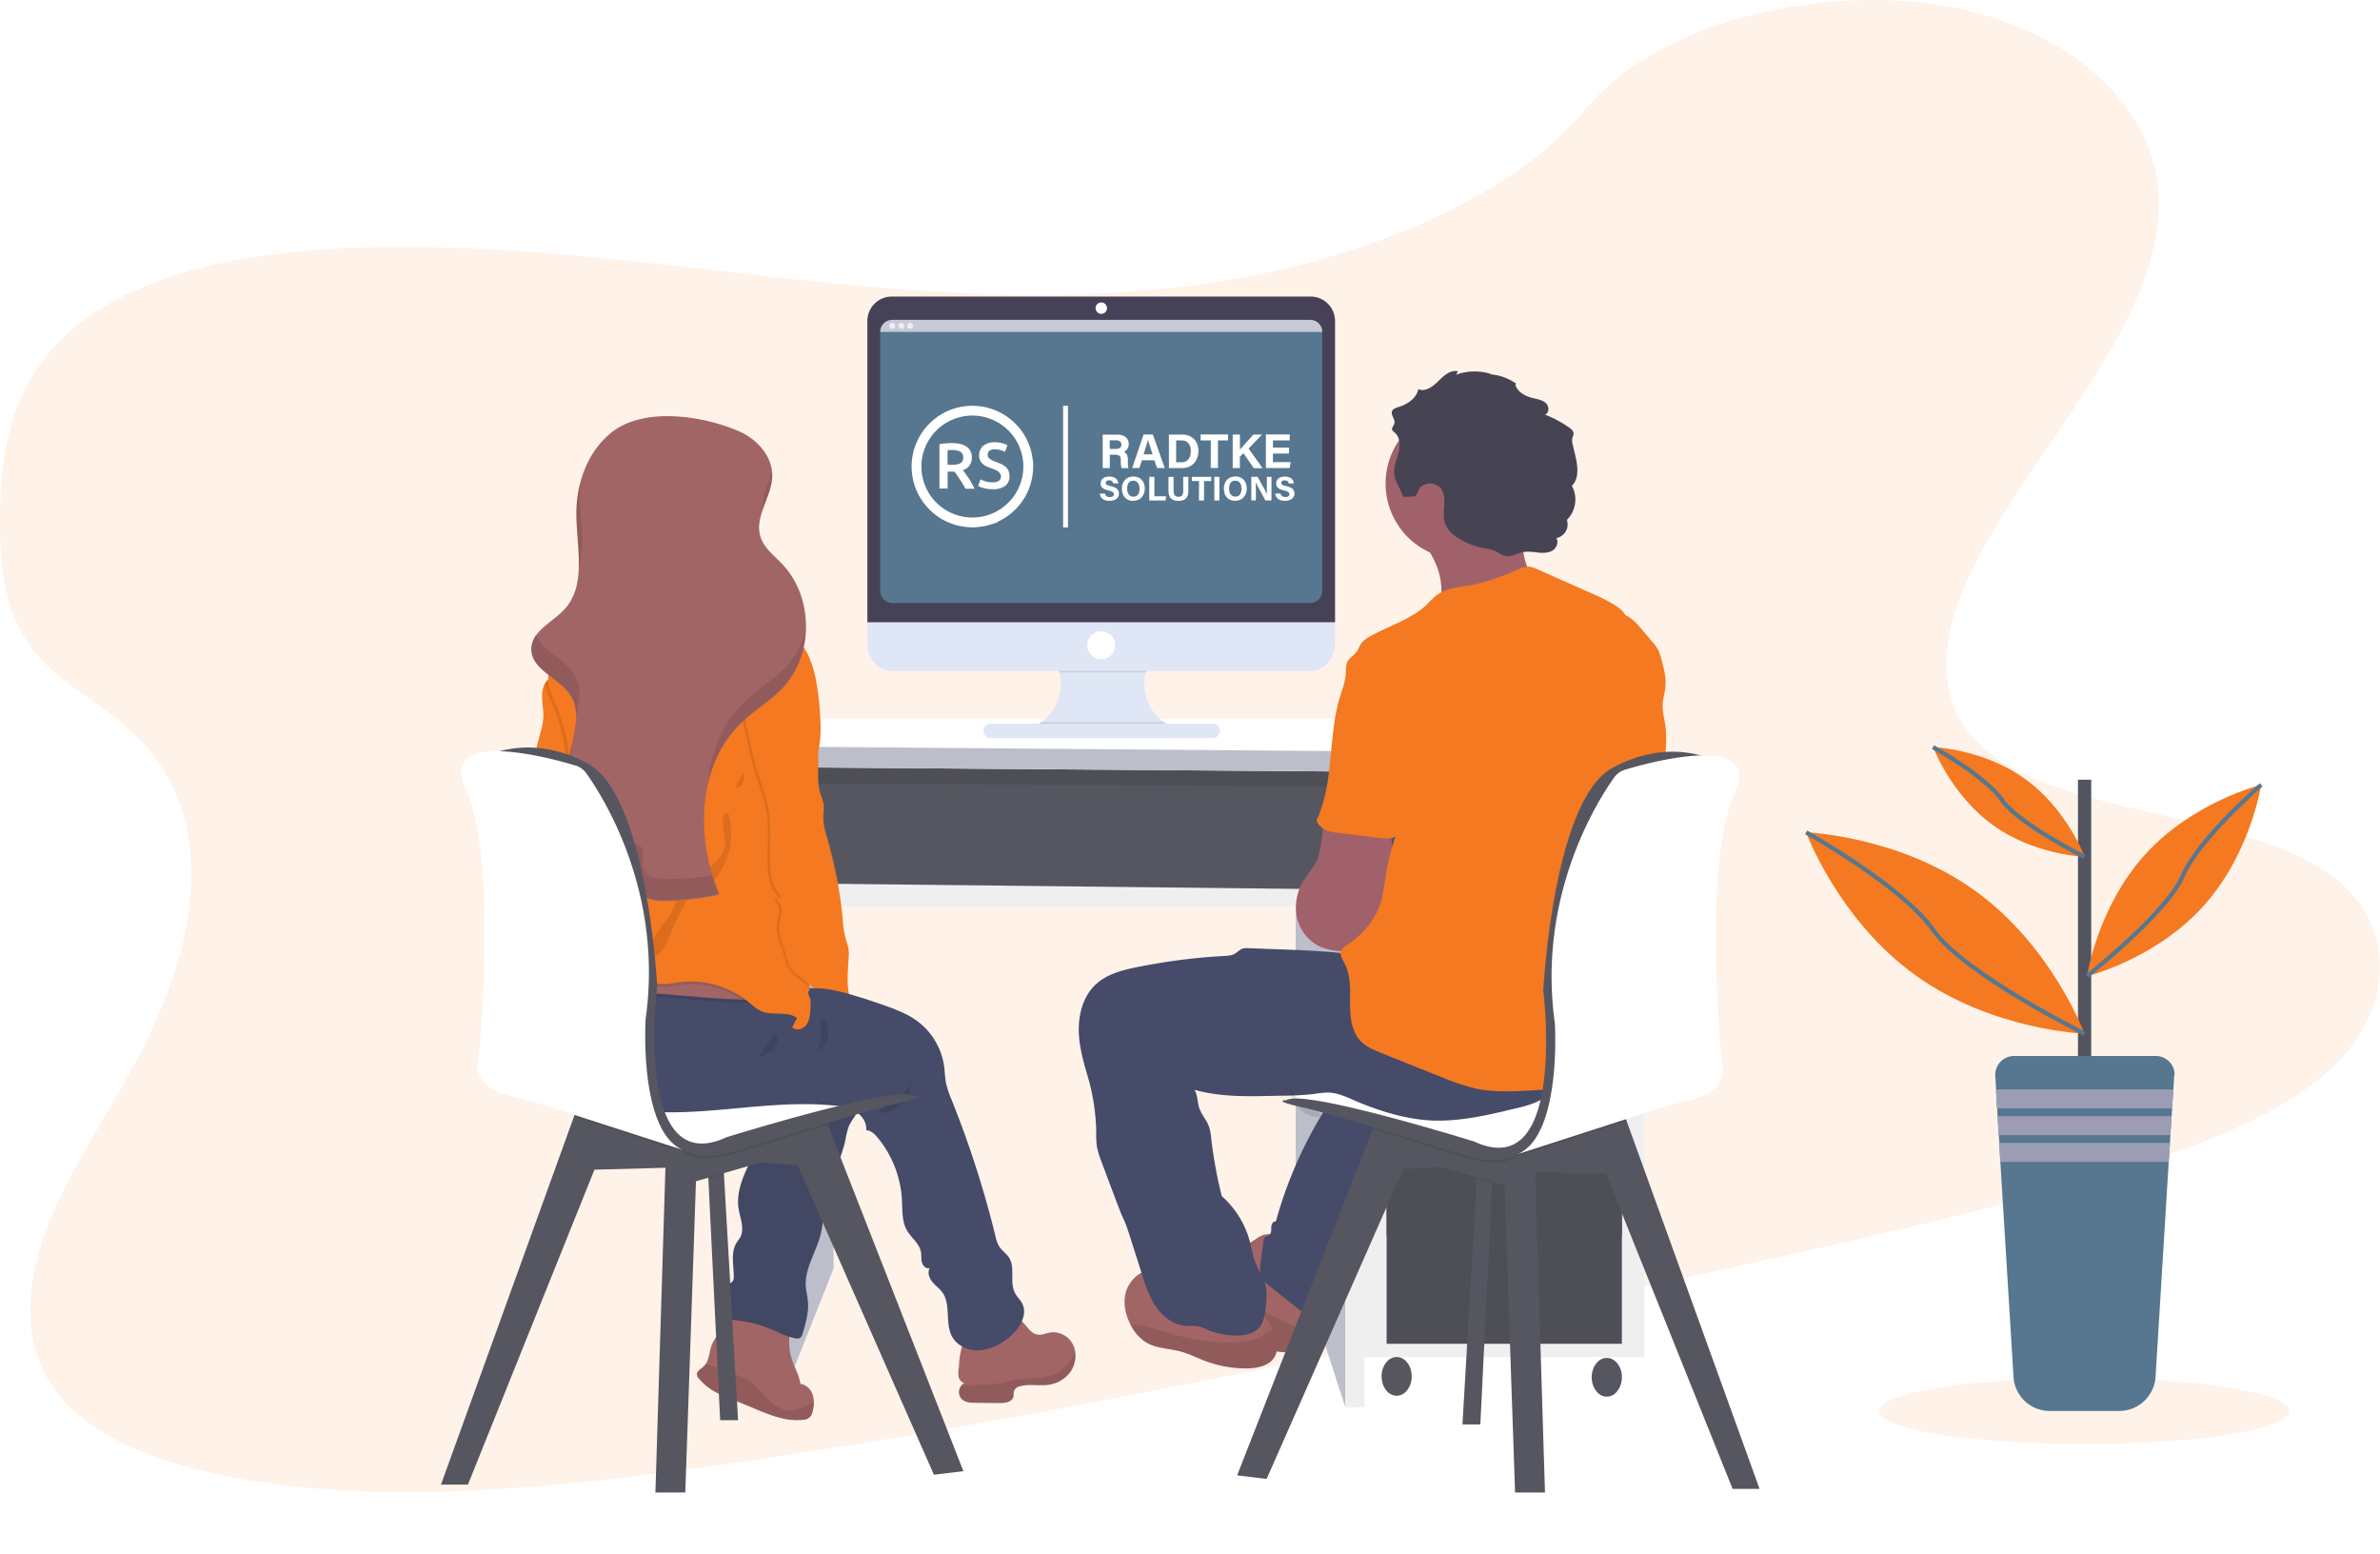 <svg xmlns="http://www.w3.org/2000/svg" xmlns:xlink="http://www.w3.org/1999/xlink" viewBox="0 0 1084.32 707.99"><defs><style>.cls-1{fill:url(#linear-gradient);}.cls-2,.cls-25,.cls-31,.cls-32{fill:none;}.cls-3{mask:url(#mask);}.cls-4{fill:url(#linear-gradient-2);}.cls-5{clip-path:url(#clip-path);}.cls-16,.cls-6{fill:#f47920;}.cls-17,.cls-6,.cls-8{opacity:0.1;}.cls-7{fill:#565661;}.cls-9{fill:#bcbec9;}.cls-10{fill:#efeff0;}.cls-11{fill:#fff;}.cls-12{fill:url(#Unnamed_Pattern);}.cls-13{fill:#a26565;}.cls-14{fill:#454b69;}.cls-15{opacity:0.05;}.cls-17{isolation:isolate;}.cls-18{clip-path:url(#clip-path-2);}.cls-19{fill:#a1616a;}.cls-20{fill:#f47921;}.cls-21{fill:#464353;}.cls-22{fill:#535461;}.cls-23{fill:#56778f;}.cls-24{fill:#9d9cb5;}.cls-25{stroke:#56778f;stroke-miterlimit:10;stroke-width:1.92px;}.cls-26{fill:#dfe6f5;}.cls-27{fill:#474157;}.cls-28{fill:#c8cad7;}.cls-29{fill:#ededf4;}.cls-30{clip-path:url(#clip-path-3);}.cls-31,.cls-32{stroke:#fff;}.cls-31{stroke-width:4.46px;}.cls-32{stroke-width:2.22px;}</style><linearGradient id="linear-gradient" x1="8.4" y1="552.05" x2="10.72" y2="552.05" gradientTransform="translate(362.85 -188.92) scale(0.96 0.96)" gradientUnits="userSpaceOnUse"><stop offset="0" stop-color="#404040"/><stop offset="0.54" stop-color="#1f1f1f"/><stop offset="1" stop-color="#1a1a1a"/></linearGradient><mask id="mask" x="0" y="-681" width="1085" height="681" maskUnits="userSpaceOnUse"><rect class="cls-1" width="1085" height="681"/></mask><linearGradient id="linear-gradient-2" x1="8.4" y1="552.05" x2="10.72" y2="552.05" gradientTransform="translate(362.85 -188.92) scale(0.96 0.96)" gradientUnits="userSpaceOnUse"><stop offset="0" stop-color="gray"/><stop offset="0.54" stop-color="gray"/><stop offset="1" stop-color="gray"/></linearGradient><clipPath id="clip-path" transform="translate(0 -0.17)"><rect class="cls-2" width="1084.19" height="680"/></clipPath><pattern id="Unnamed_Pattern" data-name="Unnamed Pattern" width="1085" height="681" patternTransform="matrix(1, 0, 0, -1, 89, 17154)" patternUnits="userSpaceOnUse" viewBox="0 0 1085 681"><rect class="cls-2" width="1085" height="681"/><g class="cls-3"><rect class="cls-4" width="1085" height="681"/></g></pattern><clipPath id="clip-path-2" transform="translate(0 -0.17)"><rect class="cls-2" x="241.52" y="214.88" width="126" height="195.84"/></clipPath><clipPath id="clip-path-3" transform="translate(0 -0.17)"><rect class="cls-2" x="415.31" y="184.99" width="174.47" height="55.41"/></clipPath></defs><g id="Layer_2" data-name="Layer 2"><g id="Layer_1-2" data-name="Layer 1"><g class="cls-5"><path class="cls-6" d="M560.66,127.58c-68.5,11.6-136.81,6.62-202.62-.58S226.7,110.41,158.2,113.19c-44,1.83-93.15,10.55-123.85,35.87C4.7,173.52.1,206.41,0,236.14c-.1,22.35,1.82,45.46,17.75,63.3,11,12.37,27.92,21.19,40.77,32.6C102.94,371.65,89.41,434,60.25,487c-13.72,24.84-30.41,49.39-39.72,74.8S10,614.57,26.67,635.38C43.17,656,75.12,667.6,108.5,673.55c67.64,12.18,143.05,4.6,216.06-5.66,161.46-22.82,321.19-58.4,480.64-94,59-13.14,118.2-26.38,175.09-45.27,31.56-10.55,63.7-23.69,84.13-44.11,25.91-25.9,26.58-61.29,1.63-82.48-41.92-35.48-136.71-27.62-169-68.19-17.84-22.34-10.07-52.65,4.13-79.5,30.41-57.44,89.22-114.22,81.64-171.57C977.5,43.47,937.4,11,883.68,2.43c-56.7-8.73-129,8.05-161.47,47.66C688.83,90.85,621.19,117.32,560.66,127.58Z" transform="translate(0 -0.17)"/><rect class="cls-7" x="345.38" y="344.62" width="271.89" height="62.91"/><rect class="cls-8" x="345.38" y="344.62" width="271.89" height="62.91"/><polygon class="cls-9" points="377.9 409.64 379.82 577.66 353.63 643.64 351.61 409.64 377.9 409.64"/><polygon class="cls-7" points="348.25 356.71 612.95 358.24 612.95 405.14 348.25 405.14 348.25 356.71"/><polygon class="cls-9" points="590.3 409.64 612.95 412.81 612.95 641.05 590.3 571.24 590.3 409.64"/><rect class="cls-10" x="621.58" y="347.12" width="127.6" height="271.02"/><rect class="cls-7" x="631.75" y="354.6" width="107.16" height="208.3"/><rect class="cls-8" x="631.75" y="354.6" width="107.16" height="208.3"/><rect class="cls-7" x="631.75" y="358.91" width="107.16" height="46.22"/><rect class="cls-7" x="631.75" y="409.64" width="107.16" height="98.2"/><rect class="cls-7" x="631.75" y="513.89" width="107.16" height="98.2"/><rect class="cls-8" x="631.75" y="513.89" width="107.16" height="98.2"/><path class="cls-7" d="M643.16,627.13a10.89,10.89,0,0,1-.13,1.72,11.45,11.45,0,0,1-.39,1.66A10.82,10.82,0,0,1,642,632a8.29,8.29,0,0,1-.86,1.34,7.32,7.32,0,0,1-1,1.1,6.25,6.25,0,0,1-1.19.81,5.76,5.76,0,0,1-1.3.51,5.41,5.41,0,0,1-2.69,0,5.76,5.76,0,0,1-1.3-.51,6.25,6.25,0,0,1-1.19-.81,7.32,7.32,0,0,1-1-1.1,8.29,8.29,0,0,1-.86-1.34,10.82,10.82,0,0,1-.64-1.52,11.45,11.45,0,0,1-.39-1.66,11.44,11.44,0,0,1,0-3.44,11,11,0,0,1,.39-1.65,10.47,10.47,0,0,1,.64-1.53,8.75,8.75,0,0,1,.86-1.34,7.25,7.25,0,0,1,1-1.09,5.87,5.87,0,0,1,1.19-.82,5.72,5.72,0,0,1,1.3-.5,5.41,5.41,0,0,1,2.69,0,5.72,5.72,0,0,1,1.3.5,5.87,5.87,0,0,1,1.19.82,7.25,7.25,0,0,1,1,1.09,8.75,8.75,0,0,1,.86,1.34,10.47,10.47,0,0,1,.64,1.53,10.93,10.93,0,0,1,.52,3.37Z" transform="translate(0 -0.17)"/><path class="cls-7" d="M738.91,627.52a12.33,12.33,0,0,1-.13,1.72,9.93,9.93,0,0,1-.4,1.65,8.65,8.65,0,0,1-.64,1.53,8,8,0,0,1-.86,1.33,7.26,7.26,0,0,1-1,1.1,6.72,6.72,0,0,1-1.2.82,5.83,5.83,0,0,1-1.29.5,5.45,5.45,0,0,1-2.7,0,5.83,5.83,0,0,1-1.29-.5,6.72,6.72,0,0,1-1.2-.82,7.8,7.8,0,0,1-1-1.1,8.66,8.66,0,0,1-.86-1.33,9.47,9.47,0,0,1-.64-1.53,9.92,9.92,0,0,1-.39-1.65,11,11,0,0,1-.14-1.72,11.11,11.11,0,0,1,.14-1.73,10.16,10.16,0,0,1,.39-1.65,9.87,9.87,0,0,1,.64-1.53,8.66,8.66,0,0,1,.86-1.33,7.8,7.8,0,0,1,1-1.1,7.29,7.29,0,0,1,1.2-.82,6.37,6.37,0,0,1,1.29-.5,5.45,5.45,0,0,1,2.7,0,6.37,6.37,0,0,1,1.29.5,6.95,6.95,0,0,1,2.24,1.92,8,8,0,0,1,.86,1.33,9,9,0,0,1,.64,1.53,10.18,10.18,0,0,1,.4,1.65A12.47,12.47,0,0,1,738.91,627.52Z" transform="translate(0 -0.17)"/><polygon class="cls-10" points="344.42 643.64 353.63 643.64 351.13 349.42 337.03 349.42 344.42 643.64"/><polygon class="cls-10" points="612.95 347.12 612.95 641.05 621.58 641.05 621.58 349.42 612.95 347.12"/><polygon class="cls-10" points="351.52 402.26 351.52 412.81 612.95 412.81 612.95 405.14 351.52 402.26"/><polygon class="cls-11" points="369.26 327.36 700.63 327.36 748.79 343.28 748.79 352.49 335.5 349.32 335.5 339.92 369.26 327.36"/><polygon class="cls-9" points="335.5 339.92 748.79 343.28 748.79 352.49 335.5 349.32 335.5 339.92"/><path class="cls-12" d="M372.91,449.71l-1.92-.28v-.2c-.1-.48-.1-.86-.19-1.34.76.67,1.53,1.25,2.2,1.92h-.09Z" transform="translate(0 -0.17)"/><path class="cls-13" d="M331.18,597.79c1.24-.29,2.49-.48,3.74-.68a45.74,45.74,0,0,1,25.52,3.75c-.77,5.94-1.63,12.08.09,17.74,1.15,4,3.55,7.67,4.13,11.89a7.21,7.21,0,0,1,5.56,4.89,10.24,10.24,0,0,1,.58,3.45,15.2,15.2,0,0,1-.58,4.22,4.34,4.34,0,0,1-4.6,3.84c-7.39.86-14.68-2.11-21.59-5l-13.43-5.56c-1.54-.67-3.17-1.34-4.7-2.11a25.76,25.76,0,0,1-7.48-6.14,2.76,2.76,0,0,1-.87-1.63c-.29-1.73,1.73-2.68,3-3.84a9.92,9.92,0,0,0,1-1.15c1.43-2.2,1.63-5.37,2.49-8,2.11-6.23,8.63-10.35,10.94-16.49a7,7,0,0,1,.38-1.06" transform="translate(0 -0.17)"/><path class="cls-8" d="M370.8,638.83a15.2,15.2,0,0,1-.58,4.22,4.34,4.34,0,0,1-4.6,3.84c-7.39.86-14.68-2.11-21.59-5l-13.43-5.56c-1.54-.67-3.17-1.34-4.7-2.11a25.76,25.76,0,0,1-7.48-6.14,2.76,2.76,0,0,1-.87-1.63c-.29-1.73,1.73-2.68,3-3.84a9.92,9.92,0,0,0,1-1.15c3.74.77,8.25,3.17,11.12,4a33.22,33.22,0,0,1,8.06,3.36c3.55,2.3,6.05,5.75,9.12,8.63s6.81,5.47,11,5.18a16.27,16.27,0,0,0,6.24-2.21Z" transform="translate(0 -0.17)"/><path class="cls-14" d="M355.06,502.56a4.35,4.35,0,0,1-1.63,4.79c-1.24.77-2.88.67-4.12,1.54-1.54,1.05-1.73,3.26-2,5.08-1,6.42-4.12,12.18-6.81,18s-5,12.27-4,18.7c.67,4.31,2.78,8.92.87,12.85-.48,1-1.25,1.82-1.83,2.78-2.78,4.6-1.15,10.36-1.24,15.63a3.76,3.76,0,0,1-.39,1.73,4.64,4.64,0,0,1-1.53,1.15,7.92,7.92,0,0,0-3.27,6.14,23.35,23.35,0,0,0,.87,7.19,4,4,0,0,0,1.15,2.49,4.83,4.83,0,0,0,2.59.77,58.85,58.85,0,0,1,17.56,4.22c3.64,1.53,7.19,3.45,11,4.12a3.13,3.13,0,0,0,2.3-.19,3.22,3.22,0,0,0,1-1.63c1.44-4.89,3-10,2.49-15.05-.19-2.21-.76-4.32-.95-6.53-.68-8.63,5.18-16.4,7-24.93.86-3.84.86-7.77,1.44-11.7,1.63-10.65,7.48-20.14,9.69-30.69a31.63,31.63,0,0,1,1.44-5.75c1.72-4,5.56-7.39,5.66-11.8a4.25,4.25,0,0,0-.77-2.78,6.5,6.5,0,0,0-3.45-1.92,112.55,112.55,0,0,0-15.83-3.16,28.21,28.21,0,0,0-7.49-.48,20.85,20.85,0,0,0-9.11,3.26C351.9,498.72,354.2,499.2,355.06,502.56Z" transform="translate(0 -0.17)"/><path class="cls-15" d="M355.06,502.56a4.35,4.35,0,0,1-1.63,4.79c-1.24.77-2.88.67-4.12,1.54-1.54,1.05-1.73,3.26-2,5.08-1,6.42-4.12,12.18-6.81,18s-5,12.27-4,18.7c.67,4.31,2.78,8.92.87,12.85-.48,1-1.25,1.82-1.83,2.78-2.78,4.6-1.15,10.36-1.24,15.63a3.76,3.76,0,0,1-.39,1.73,4.64,4.64,0,0,1-1.53,1.15,7.92,7.92,0,0,0-3.27,6.14,23.35,23.35,0,0,0,.87,7.19,4,4,0,0,0,1.15,2.49,4.83,4.83,0,0,0,2.59.77,58.85,58.85,0,0,1,17.56,4.22c3.64,1.53,7.19,3.45,11,4.12a3.13,3.13,0,0,0,2.3-.19,3.22,3.22,0,0,0,1-1.63c1.44-4.89,3-10,2.49-15.05-.19-2.21-.76-4.32-.95-6.53-.68-8.63,5.18-16.4,7-24.93.86-3.84.86-7.77,1.44-11.7,1.63-10.65,7.48-20.14,9.69-30.69a31.63,31.63,0,0,1,1.44-5.75c1.72-4,5.56-7.39,5.66-11.8a4.25,4.25,0,0,0-.77-2.78,6.5,6.5,0,0,0-3.45-1.92,112.55,112.55,0,0,0-15.83-3.16,28.21,28.21,0,0,0-7.49-.48,20.85,20.85,0,0,0-9.11,3.26C351.9,498.72,354.2,499.2,355.06,502.56Z" transform="translate(0 -0.17)"/><polygon class="cls-7" points="336.26 646.9 328.11 646.9 322.74 537 322.35 530.67 329.36 528.27 329.83 534.89 336.26 646.9"/><polygon class="cls-8" points="329.83 534.89 322.74 537 322.35 530.67 329.36 528.27 329.83 534.89"/><polygon class="cls-7" points="438.92 670.11 425.49 671.74 363.32 530.67 346.53 529.52 317.08 538.06 311.32 706.08 297.79 706.08 303.17 531.92 270.83 532.78 213.18 676.25 200.9 676.25 261.53 508.52 263.83 502.09 354.3 499.02 376.84 511.59 377.13 512.36 438.92 670.11"/><path class="cls-8" d="M377.13,512.53c-19.38,5.85-39.62,12.27-39.62,12.27s-18.42,6.43-26.19,0a13.72,13.72,0,0,0-3.27-1.82,15.08,15.08,0,0,0,3.27,1.82l-49.8-16,2.31-6.43,90.37-3.07L376.75,512Z" transform="translate(0 -0.17)"/><path class="cls-11" d="M285.13,484.72,322,476.57s88,16.4,94.49,22.92c0,0-70.32,14.29-78.09,19.18S284.36,528.83,285.13,484.72Z" transform="translate(0 -0.17)"/><path class="cls-16" d="M269.3,392.75c-2.88,9.11-10.75,17.36-20.34,17.74a3,3,0,0,1-2-.38c-1.15-.77-1.24-2.5-.77-3.84s1.35-2.49,1.44-3.93a2.77,2.77,0,0,0-.09-.86c-.29-1.16-1.15-2.11-2.3-1.92a3.77,3.77,0,0,0,.76-5.09,8.05,8.05,0,0,1-1.15-1.53c-.77-1.63.48-3.45,1-5.18,1.06-3.83-1.63-7.67-1.82-11.7-.19-3.55,1.63-6.9,2.11-10.45.77-5.76-2.11-11.32-2.5-17-.19-4,.77-8,1.83-11.89,1-3.45,2-6.9,2.11-10.55,0-2.59-.48-5.18-.58-7.77a13,13,0,0,1,1.25-6.9,5.8,5.8,0,0,1,3.17-2.69c3.16-1.05,5.18.58,5.66,3.55.76,5.09.28,10.26,1.34,15.35a70.53,70.53,0,0,0,4.22,13.9c1.73,4,3.74,8,5.08,12.18a66.83,66.83,0,0,1,2.12,10.55C271.21,373.76,272.17,383.64,269.3,392.75Z" transform="translate(0 -0.17)"/><path class="cls-13" d="M487.84,624.83A14.91,14.91,0,0,1,477.38,631c-4.12.48-8.44-.48-12.56.57a3.82,3.82,0,0,0-2.88,2.21,18,18,0,0,0-.19,2.4c-.48,2.59-3.84,3.16-6.43,3.07l-10.84-.1c-2.21,0-4.7-.1-6.33-1.73a4.66,4.66,0,0,1-.1-6.23,3.16,3.16,0,0,1,1.25-1,3.85,3.85,0,0,1-2.59-3.07,12.14,12.14,0,0,1,.19-4.22c0-4,1-10.74,3.74-13.9,3.45-3.94,9.5-8.92,14.68-10a11.85,11.85,0,0,1,10,2.78c2.49,2.31,4.31,6,7.67,6.33,1.82.2,3.65-.67,5.47-1a10.13,10.13,0,0,1,10.36,5.47,10.75,10.75,0,0,1,1,3A13.14,13.14,0,0,1,487.84,624.83Z" transform="translate(0 -0.17)"/><path class="cls-8" d="M487.84,624.83A14.91,14.91,0,0,1,477.38,631c-4.12.48-8.44-.48-12.56.57a3.82,3.82,0,0,0-2.88,2.21,18,18,0,0,0-.19,2.4c-.48,2.59-3.84,3.16-6.43,3.07l-10.84-.1c-2.21,0-4.7-.1-6.33-1.73a4.66,4.66,0,0,1-.1-6.23c6.23-.29,12.38,0,18.61-1.25,2.5-.48,5-1.15,7.58-1.53,5.56-.77,11.42-.1,16.5-2.49,4.22-1.92,7.29-5.85,9-10.17A13,13,0,0,1,487.84,624.83Z" transform="translate(0 -0.17)"/><path class="cls-14" d="M459.35,609.68c-3.84,3-8.35,5.27-13.15,5.56s-10-1.92-12.37-6.14c-3.46-6.14-.39-14.77-4.61-20.42-1.34-1.73-3.26-3.07-4.6-4.8s-2.21-4.32-1-6.14c-1.54.58-3.07-.86-3.55-2.39s-.19-3.27-.48-4.8c-.67-4.12-4.8-6.81-6.72-10.55s-1.72-8.53-1.92-12.85a48.79,48.79,0,0,0-11.32-29.06c-1.34-1.53-3-3.16-5-3.07.38-3.55-2-6.9-5-8.63a24.26,24.26,0,0,0-10.17-2.68c-35.4-3.46-72.34,9.68-106.21-1.44-9.4-3.07-18.51-8.25-24.27-16.31A28.79,28.79,0,0,1,244,464.39v-.1c1.34-6.81,4.89-8.44,10.84-11.6a135.54,135.54,0,0,1,21.49-9c14.39-4.51,29.84-6.14,44.71-2.78,6.9,1.54,13.62,4.12,20.53,5.66,2.78.57,5.46,1.05,8.25,1.34,4.31.58,8.63.86,12.95,1.44a204,204,0,0,1,40.77,9.11c4.89,1.63,9.88,3.55,14.1,6.62a31.14,31.14,0,0,1,12.48,20.62c.38,2.78.38,5.75,1.05,8.53a43.34,43.34,0,0,0,2.3,6.72,458.45,458.45,0,0,1,20.06,62.33,15.58,15.58,0,0,0,1.63,4.51c1.24,2,3.35,3.36,4.6,5.27,2.88,4.7.1,11.22,2.69,16.11.86,1.73,2.4,3.07,3.26,4.7C468.46,599.22,464.24,605.84,459.35,609.68Z" transform="translate(0 -0.17)"/><path class="cls-8" d="M410.32,499.49a16.47,16.47,0,0,0,3.46-3.84,7,7,0,0,0,1.05-5,14.24,14.24,0,0,1-3.74,12.18c-2.4,2.5-6.91,4.89-10.46,4C401.11,504.09,408,501.4,410.32,499.49Z" transform="translate(0 -0.17)"/><path class="cls-8" d="M350.36,451.73a6.46,6.46,0,0,1-4.22,4.41,17.83,17.83,0,0,1-6.33.77h-1.92c-25.13-.58-50.65-6.14-75.21-.77a47.17,47.17,0,0,0-8.73,2.59,40,40,0,0,0-10,5.75v-.09c1.34-6.81,4.89-8.44,10.84-11.61a125,125,0,0,1,21.49-8.92c14.39-4.5,29.84-6.13,44.71-2.78,6.9,1.54,13.62,4.13,20.53,5.66a78.27,78.27,0,0,0,8.25,1.34A5.76,5.76,0,0,1,350.36,451.73Z" transform="translate(0 -0.17)"/><path class="cls-13" d="M350.36,450.29a6.46,6.46,0,0,1-4.22,4.41,17.83,17.83,0,0,1-6.33.77h-1.92c-25.13-.58-50.65-6.14-75.21-.77a48,48,0,0,0-8.73,2.59,38.7,38.7,0,0,0-10.37,6.14c-.76-2-1.43-4-2.2-6-.87-2.4,1.92-3,2.49-5.09.39-1.44-.29-3.16-.57-4.7-.1-.38-.1-.76-.2-1.15-.19-3.45,1.06-5.46,3.94-7.29,8.44-5.56,18.71-9.39,28.3-12.27a67,67,0,0,1,15.73-3.07c7.58-.48,15.16,1,22.45,2.69,9,2.2,18,5.17,26,9.87,3.94,2.31,7.77,5.18,9.88,9.31A6.92,6.92,0,0,1,350.36,450.29Z" transform="translate(0 -0.17)"/><path class="cls-8" d="M269.3,392.75c-2.88,9.11-10.75,17.36-20.34,17.74a3,3,0,0,1-2-.38c-1.15-.77-1.24-2.5-.77-3.84s1.35-2.49,1.44-3.93a2.77,2.77,0,0,0-.09-.86c5.08-7.2,10-14.39,12-22.83a14.12,14.12,0,0,0,.38-4.51c-.28-1.72-1.15-3.26-1.63-5-.86-3-.48-6.05-.19-9.11a85.61,85.61,0,0,0-6.52-39.42,36,36,0,0,1-3.26-9.21,5.84,5.84,0,0,1,3.16-2.68c3.17-1.06,5.18.57,5.66,3.55.77,5.08.29,10.26,1.34,15.34a70.45,70.45,0,0,0,4.23,13.91c1.72,4,3.74,8,5.08,12.18a65.69,65.69,0,0,1,2.11,10.55C271.21,373.76,272.17,383.64,269.3,392.75Z" transform="translate(0 -0.17)"/><path class="cls-8" d="M350.36,450.29a6.46,6.46,0,0,1-4.22,4.41,17.83,17.83,0,0,1-6.33.77h-1.92a41.33,41.33,0,0,0-27.82-6.72c-3.17.39-6.24,1.16-9.4.77-6.33-.57-11.42-5.08-17.08-8a35.94,35.94,0,0,0-39.72,5.37l-.57.48c-.1-.39-.1-.77-.2-1.15-.19-3.46,1.06-5.47,3.94-7.29,8.44-5.57,18.71-9.4,28.3-12.28a67.52,67.52,0,0,1,15.73-3.07c7.58-.48,15.16,1,22.45,2.69,9,2.2,18,5.18,26,9.88,3.94,2.3,7.77,5.17,9.88,9.3A8.15,8.15,0,0,1,350.36,450.29Z" transform="translate(0 -0.17)"/><path class="cls-16" d="M371.85,345.28l-.09.38c-2.11,5.56-6.14,10.26-8.64,15.73-3.16,6.9-3.93,14.58-4.7,22.15-.57,6.52-1.25,12.95-.77,19.47,1.25,16,9,31.17,11.13,46.9a52.61,52.61,0,0,1,.39,10.93c-.2,2.3-.58,4.79-2.11,6.52s-4.51,2.4-6.14.77c.76-1.44,1.43-2.78,2.2-4.22-4.41-3.36-11-1-16.12-3.07-2.3-1-4-2.69-5.94-4.22A41.9,41.9,0,0,0,310,447.51c-3.16.38-6.23,1.15-9.4.86-6.33-.57-11.42-5.08-17.08-8.05a35.92,35.92,0,0,0-39.71,5.37c-1.35,1.24-3.17,2.68-4.8,1.91a3.4,3.4,0,0,1-1.44-1.63c-6.24-10.74-1.63-24.55,5.09-35s15.63-20.14,18.42-32.22a14.44,14.44,0,0,0,.38-4.51,50.89,50.89,0,0,0-1.63-5c-.87-3-.48-6-.19-9.11a85.44,85.44,0,0,0-6.53-39.41c-1.53-3.55-3.36-7.2-3.36-11.13,0-6.14,4.42-11.22,8.06-16.11,4.22-5.66,7.68-11.89,13-16.59,5-4.41,12.28-7.1,18.42-4.89a114.06,114.06,0,0,1,32.24-3.17c3.74.19,7.58.58,10.94,2.4,3.55,1.92,6,5.37,9.49,7.38,2.5,1.54,5.47,2.21,8.16,3.27a34.08,34.08,0,0,1,17.65,15.72c3.84,7.48,4.8,16,5.66,24.27C373.87,329.74,374.63,337.89,371.85,345.28Z" transform="translate(0 -0.17)"/><path class="cls-8" d="M357.65,402.91c1.25,16,9,31.17,11.13,46.9-4.22-3.55-10-7.1-10.74-11.22-.87-4.41-3.65-10.26-4.13-14.77s2.69-10-.57-13c-1.63-1.54,2.68-1.06,1.05-2.59-3.55-3.45-4.41-8.73-4.6-13.62-.39-8.73.76-17.55-.87-26.09-1-5.27-3-10.35-4.6-15.44-1.82-5.94-3.17-12.08-4.51-18.22a120.84,120.84,0,0,1-2.88-16.59c-.38-4.79-.19-9.88,1.92-14.29s6.43-8,11.32-7.86c16.21.19,13.43,22.25,17,32.41,1.44,4,3.36,8,4.13,12.18a30.11,30.11,0,0,1,.48,5c-2.11,5.56-6.14,10.26-8.64,15.73-3.16,6.9-3.93,14.58-4.7,22.15A109.26,109.26,0,0,0,357.65,402.91Z" transform="translate(0 -0.17)"/><path class="cls-16" d="M368.21,328.11c1.44,4,3.35,8,4.12,12.18,1.35,7.1-.67,14.58,1.44,21.39a33.72,33.72,0,0,1,1.44,4.5c.38,2.21-.1,4.41-.1,6.62,0,3.55,1.16,7,2.11,10.45a195,195,0,0,1,6.72,35.68,46,46,0,0,0,1.54,9.59,33.63,33.63,0,0,1,1,3.26,16.74,16.74,0,0,1,.19,4.41c-.29,4.7-.76,9.4-.29,14.1s2.21,9.4,5.76,12.56c-3.16.67-6.52,1.35-9.59.39-4.32-1.44-6.91-5.76-9.12-9.69C370.7,448.47,360.15,444,359,438.3c-.87-4.41-3.65-10.26-4-14.77s2.68-10-.58-13c-1.63-1.53,2.69-1.05,1.06-2.59-3.55-3.45-4.42-8.73-4.61-13.71-.38-8.73.77-17.46-.86-26.09-1-5.27-3-10.36-4.61-15.44-1.82-5.94-3.16-12.08-4.51-18.22A119.58,119.58,0,0,1,338,317.85c-.39-4.8-.2-9.88,1.92-14.29s6.52-7.86,11.32-7.86C367.44,296,364.66,317.94,368.21,328.11Z" transform="translate(0 -0.17)"/><path class="cls-8" d="M322,332c1.53,1.82,3.45,3.74,5.75,3.35a1.25,1.25,0,0,1-1.73.39,3.71,3.71,0,0,1-1.24-1.44l-3.26-5.56c-.48-.77-3.36-4.9-4.13-2.5C317.07,327.25,321.2,331.08,322,332Z" transform="translate(0 -0.17)"/><path class="cls-8" d="M320.24,345.66a7.39,7.39,0,0,0-2.11-4.79,12.57,12.57,0,0,0-3.94-2.4c-3.64-1.44-7.86-2.69-11.8-2.5,1.44,2.11,5.95,3.36,8.25,4.51C313.81,342.21,317.07,343.93,320.24,345.66Z" transform="translate(0 -0.17)"/><path class="cls-8" d="M330.41,385c-.67,4.89-4.7,8.63-8.73,11.51S313,401.86,310.36,406c-1.83,2.88-2.69,6.24-4.22,9.21-1.73,3.36-4.32,6-6.34,9.21s-3.64,6.8-3.07,10.54a1,1,0,0,0,.48.87,1.45,1.45,0,0,0,1.25-.1c4.22-2.2,5.85-7.19,7.58-11.51a118.44,118.44,0,0,1,6.24-12.75c1.05-1.92,2.2-4,4.12-5.08a32.45,32.45,0,0,1,4-1.44,13.29,13.29,0,0,0,5-3.93,32.71,32.71,0,0,0,7.67-22.35c-.09-1.73-.19-10-2.78-7.48S330.89,381.62,330.41,385Z" transform="translate(0 -0.17)"/><path class="cls-13" d="M336.74,196.63c8.25,3.64,15.35,11.51,15.06,20.52-.19,9.4-8.15,18.32-5.37,27.33,1.53,5.28,6.33,8.73,10.07,12.76,14.3,15.15,14.3,41.52-.09,56.58-5.47,5.76-12.57,9.88-18.33,15.35-20.43,19.27-21.3,52.65-10.36,78.54a127.37,127.37,0,0,1-25.52,2.88c-4,0-8.92-.68-10.36-4.42-1.34-3.45,1-8.15-1.73-10.74-1.24-1.15-3.07-1.34-4.79-1.63-10.84-1.72-19.67-10.35-23.7-20.52s-3.84-21.58-1.53-32.22c1.63-7.68,4.22-16.21.38-23.12-4.8-8.72-18.61-12.37-18.42-22.24.19-8.16,9.79-12.09,15.25-18.13,10.08-11.12,5.28-28.39,5.28-43.44,0-13.24,4.61-26.86,14.49-35.68C291.65,185,319.85,189.34,336.74,196.63Z" transform="translate(0 -0.17)"/><g class="cls-17"><g class="cls-18"><path d="M262,308c-4.22-7.58-15.25-11.32-17.84-18.8a11.23,11.23,0,0,0-2.11,6.05c-.19,10,13.53,13.61,18.42,22.25a18.81,18.81,0,0,1,1.92,10C263.92,320.73,265.27,313.82,262,308Z" transform="translate(0 -0.17)"/><path d="M347.58,232.11c1.73-5,4.22-10.07,4.32-15.34V215C349.88,220.89,347,226.45,347.58,232.11Z" transform="translate(0 -0.17)"/><path d="M263.64,259c3.26-10.45.48-23.4.48-34.9,0-1.44.09-2.78.19-4.22a55.4,55.4,0,0,0-1.73,13.71C262.58,241.8,264,250.72,263.64,259Z" transform="translate(0 -0.17)"/><path d="M358,303.94c-5.47,5.76-12.57,9.88-18.33,15.35-10.36,9.78-15.73,23.11-17,37.3,2.5-10.55,7.49-20.23,15.45-27.81,5.75-5.46,12.85-9.59,18.32-15.34a40.21,40.21,0,0,0,10.65-26A39.46,39.46,0,0,1,358,303.94Z" transform="translate(0 -0.17)"/><path d="M303.74,400.61c-4,0-8.93-.67-10.36-4.41-1.35-3.45,1-8.15-1.73-10.74-1.25-1.15-3.17-1.34-4.8-1.63-10.74-1.73-19.66-10.36-23.69-20.52-3-7.48-3.65-15.73-2.88-23.79-.1.29-.1.67-.19,1-2.31,10.65-2.5,22.15,1.53,32.32s12.95,18.8,23.7,20.52c1.72.29,3.55.48,4.79,1.63,2.69,2.59.39,7.29,1.73,10.74,1.44,3.74,6.33,4.51,10.36,4.42a126.56,126.56,0,0,0,25.52-2.88,89.56,89.56,0,0,1-3.07-8.54A117.53,117.53,0,0,1,303.74,400.61Z" transform="translate(0 -0.17)"/></g></g><path class="cls-8" d="M335.2,358.8c2.4,1.82,4.9-5,3.46-6.71C338.27,352.57,334.82,358.61,335.2,358.8Z" transform="translate(0 -0.17)"/><path class="cls-8" d="M345.28,481.94c2.78-1,5.75-1.92,7.58-4.22,1.53-1.82,2.78-9.21-.48-5.66C349.69,475,348.44,479,345.28,481.94Z" transform="translate(0 -0.17)"/><path class="cls-8" d="M373.68,474.17c-.39,2.3-1,4.6-2.6,6.23-.28.29-.95.48-1.05.1a26.09,26.09,0,0,0,5-3.45c3.26-3.17,3.64-11.13-1.25-13.24C373.77,467.26,374.25,470.72,373.68,474.17Z" transform="translate(0 -0.17)"/><path class="cls-14" d="M407.83,460s-27.25-10.75-37-9.59S381.93,467,381.93,467l12.56,8.44,8.16-3.07C403.13,472.15,407.83,460,407.83,460Z" transform="translate(0 -0.17)"/><path class="cls-7" d="M220.46,345.18s20.44-11.89,47.49,2.88,31.47,101.46,31.47,101.46-11,88.33,31.56,68.67c0,0,77.71-24.17,85.48-18.8,0,0,7.39,0-7.38,3.26s-71.57,21.29-71.57,21.29-18.42,6.43-26.19,0-29.84.86-32.72-43.35a760.59,760.59,0,0,0-10.26-83L260.76,375Z" transform="translate(0 -0.17)"/><path class="cls-11" d="M218.07,481.84s9-89.57-5.76-121.89c-12.86-28.2,36.84-15,49.79-11.12a9.28,9.28,0,0,1,5,3.54c7.67,10.74,35.21,54,27.05,111.92,0,0-3.26,51.5,17.18,59.75l-63-20.33c-5.09-1.63-10.27-3.07-15.55-4.22C226,498,215.19,493.64,218.07,481.84Z" transform="translate(0 -0.17)"/><polygon class="cls-7" points="666.29 648.82 674.44 648.82 679.81 538.92 680.2 532.59 673.19 530.19 672.81 536.81 666.29 648.82"/><polygon class="cls-8" points="672.81 536.81 679.81 538.92 680.2 532.59 673.19 530.19 672.81 536.81"/><path class="cls-13" d="M598,606.51a18,18,0,0,1-1.15,4.41,8.07,8.07,0,0,1-3.55,4.42,9,9,0,0,1-3.55.67c-4.51.29-9.31.19-13.15-2.11a24.37,24.37,0,0,1-4.51-3.74A201.3,201.3,0,0,1,548.38,582c-1.15-1.72-2.4-3.74-1.92-5.75a90.62,90.62,0,0,0,25.71-11.7,12.06,12.06,0,0,1,3.64-1.92,20.22,20.22,0,0,1,6.82-.29c2.2.39,2.3.39,3.07,2.88,1.34,4.12,1.15,8.63,2.68,12.75a39.07,39.07,0,0,0,3.55,6.53C596,591.17,599,599.13,598,606.51Z" transform="translate(0 -0.17)"/><path class="cls-8" d="M598,606.51a18,18,0,0,1-1.15,4.41,8.07,8.07,0,0,1-3.55,4.42,9,9,0,0,1-3.55.67c-4.51.29-9.31.19-13.15-2.11a24.37,24.37,0,0,1-4.51-3.74A201.3,201.3,0,0,1,548.38,582c-1.15-1.72-2.4-3.74-1.92-5.75,3-.86,5.95-1.82,8.82-3l.2.09c3,2.11,5.08,5.08,7.19,8.06l6.72,9.4a26.62,26.62,0,0,0,4.22,5.08,30,30,0,0,0,6.52,3.93c3.17,1.53,6.33,3.07,9.6,4.32C591.74,605,595.29,605.36,598,606.51Z" transform="translate(0 -0.17)"/><path class="cls-14" d="M604.12,504.09a26.76,26.76,0,0,1-2.4,4.6,193.84,193.84,0,0,0-20.44,47.86c-1.34-.29-2.11,1.53-2.11,2.88s0,3.06-1.24,3.64a5.47,5.47,0,0,1-1.16.29,2.89,2.89,0,0,0-1.15,2.3L574.47,574c-.38,2.88-.77,6,.67,8.54a13,13,0,0,0,3.74,3.83l18.71,14.77c.77.58,1.73,1.25,2.69,1,2.11-.77.19-4.51,1.92-6,1.15-1,2.88-.29,4.41-.38a5,5,0,0,0,4-3.94,18.55,18.55,0,0,0,.1-6A6.47,6.47,0,0,1,611,583a7.3,7.3,0,0,1,2.31-2.21A24.45,24.45,0,0,0,623.4,560.1a11.39,11.39,0,0,1,.1-3.65,9.81,9.81,0,0,1,1.72-3.07c6.81-9.2,12.47-19.18,18.13-29.15,3.27-5.75,6.53-11.6,7.68-18a1.71,1.71,0,0,0-1-2.21.91.91,0,0,0-.48-.09,65.42,65.42,0,0,0-8.54-2,263.9,263.9,0,0,1-25.9-7.19C606.61,492,606.71,497.19,604.12,504.09Z" transform="translate(0 -0.17)"/><polygon class="cls-7" points="563.63 672.03 577.07 673.66 639.33 532.59 656.02 531.44 685.47 539.97 691.23 707.99 704.76 707.99 699.38 533.84 731.72 534.7 789.37 678.17 801.65 678.17 741.02 510.44 738.72 504.01 648.25 500.94 625.71 513.51 625.42 514.27 563.63 672.03"/><path class="cls-8" d="M625.41,514.45C644.79,520.3,665,526.72,665,526.72s18.42,6.43,26.19,0a13.85,13.85,0,0,1,3.26-1.82,15.69,15.69,0,0,1-3.26,1.82l49.79-16-2.3-6.43-90.38-3.07L625.8,513.87Z" transform="translate(0 -0.17)"/><path class="cls-11" d="M717.42,486.64l-36.84-8.16s-88,16.4-94.5,22.92c0,0,70.32,14.29,78.09,19.19S718.28,530.75,717.42,486.64Z" transform="translate(0 -0.17)"/><path class="cls-13" d="M580.8,618c-2.2,4.22-7.67,5.37-12.47,5.47A52.39,52.39,0,0,1,548.86,620c-3.55-1.35-6.91-3.07-10.65-4.13-5.47-1.53-11.51-1.34-16.31-4.41a19.27,19.27,0,0,1-6.14-6.62,10.09,10.09,0,0,1-.77-1.44c-2.3-4.5-3.36-9.68-2.11-14.48s6-10.07,11.32-10.07c6.43.1,14,3.07,20.15,4.7,7.67,1.92,15.35,4.13,22.16,8.15,5.66,3.46,10.74,8.35,13.33,14.29a22.62,22.62,0,0,1,1.25,3.55C582,612.46,582.15,615.53,580.8,618Z" transform="translate(0 -0.17)"/><path class="cls-8" d="M580.8,618c-2.2,4.22-7.67,5.37-12.47,5.47A52.39,52.39,0,0,1,548.86,620c-3.55-1.35-6.91-3.07-10.65-4.13-5.47-1.53-11.51-1.34-16.31-4.41a19.27,19.27,0,0,1-6.14-6.62,10.09,10.09,0,0,1-.77-1.44c1,.1,1.82.2,2.3.2,5.86.57,11.52,2.68,17.18,4.31a96,96,0,0,0,24,3.74c5.76.19,11.8-.29,16.79-3.07a44.76,44.76,0,0,1,4.7-2.59,22.62,22.62,0,0,1,1.25,3.55C582,612.46,582.15,615.53,580.8,618Z" transform="translate(0 -0.17)"/><path class="cls-14" d="M622.06,435.71c-12.48-2-25.14-2.59-37.8-3.07l-15.45-.57a7.62,7.62,0,0,0-3.26.38c-.86.58-1.73,1.25-2.59,1.92-1.54,1.05-3.55,1.15-5.37,1.25a273.5,273.5,0,0,0-39.53,5.08c-6.71,1.34-13.72,3.16-18.71,7.77-5.37,4.89-7.67,12.37-7.86,19.56s1.72,14.39,3.74,21.29a98.1,98.1,0,0,1,4.22,25.8,45.6,45.6,0,0,0,.29,7.29,42,42,0,0,0,2,6.71l7.1,18.89c.67,1.63,1.25,3.26,1.92,4.89s1.34,2.88,1.92,4.42c.86,2.11,1.53,4.22,2.2,6.33l4.71,14.76.57,1.92c1.73,5.28,3.46,10.74,6.62,15.25s8.16,8.25,13.72,8.54a32.86,32.86,0,0,1,5.37.19,18.55,18.55,0,0,1,4.42,1.63,34.73,34.73,0,0,0,13.23,2.59c4.13,0,8.83-1.15,11-4.7,1.24-1.92,1.53-4.32,1.92-6.52.57-4.51,1.15-9.31-.39-13.62-1-2.59-2.59-4.8-3.64-7.39-1.54-3.45-2.11-7.28-3.07-10.93A42.15,42.15,0,0,0,556.63,545a204,204,0,0,1-4.8-26.28,23.94,23.94,0,0,0-1.15-5.75c-1.15-2.88-3.36-5.18-4.32-8.15-.86-2.69-.67-5.85-2.2-8.25,13.52,3.74,26.86,2.88,40.86,2.68a124.81,124.81,0,0,0,13.44-.76,45.33,45.33,0,0,1,6.33-.67c4.31,0,8.44,1.91,12.37,3.64,11.23,4.8,23.12,8.54,35.31,9.11,12.66.48,25.13-2.4,37.41-5.37,5.47-1.25,11-2.68,15.35-6.23s6.72-10,4-14.87c-2-3.64-6.23-5.46-10.07-7-10.74-4.22-21.59-8.44-32-13.52C651.32,455.85,639.42,438.59,622.06,435.71Z" transform="translate(0 -0.17)"/><path class="cls-19" d="M599.8,392.36c-1.54,3.27-4,5.95-5.95,9a23,23,0,0,0-2.88,17,19.32,19.32,0,0,0,10.75,13.14,28.13,28.13,0,0,0,7.48,1.82c3.36.39,7,.48,10-1.15a14.69,14.69,0,0,0,5.28-5.56c2.59-4.31,4-9.21,5.37-14,2.49-8.92,4.6-18.13,4.31-27.33-.09-3.17-.76-6.81-3.35-8.63a11.92,11.92,0,0,0-4.42-1.44l-12.66-2.3c-2.4-.48-6.72-2.21-8.83-.48s-2.3,7-2.68,9.4C601.72,385.36,601.33,389,599.8,392.36Z" transform="translate(0 -0.17)"/><path class="cls-19" d="M753.59,355.25,750.23,383a129.7,129.7,0,0,0-1.15,15c0,2.78.09,5.85-1.73,8a7.13,7.13,0,0,1-3.26,2c-4,1.25-8.44.1-12.28-1.53-2.21-1-4.51-2.4-5.57-4.61a11.91,11.91,0,0,1-.76-4.89c0-16.49,1.53-33.76,10.17-47.85a11.85,11.85,0,0,1,3.07-3.55c2.39-1.54,5.56-1.06,8.25-.29,1.63.48,6.14,1.06,7.19,2.59S753.87,353.33,753.59,355.25Z" transform="translate(0 -0.17)"/><path class="cls-19" d="M700.34,220.41c0,1.13-.05,2.26-.16,3.39s-.28,2.24-.5,3.35a33.49,33.49,0,0,1-.83,3.28,29.49,29.49,0,0,1-1.14,3.19,31.83,31.83,0,0,1-1.45,3.07c-.53,1-1.11,2-1.74,2.9a33.59,33.59,0,0,1-2,2.72c-.72.88-1.47,1.72-2.27,2.52s-1.64,1.55-2.52,2.27a33.59,33.59,0,0,1-2.72,2,35.17,35.17,0,0,1-6,3.19c-1,.43-2.11.81-3.19,1.14a33.64,33.64,0,0,1-3.29.82c-1.11.22-2.23.39-3.35.5s-2.25.17-3.39.17-2.26-.06-3.38-.17-2.24-.28-3.35-.5a33.64,33.64,0,0,1-3.29-.82c-1.08-.33-2.15-.71-3.19-1.14s-2.07-.92-3.07-1.45-2-1.11-2.9-1.74-1.85-1.3-2.73-2-1.71-1.48-2.51-2.27a31.87,31.87,0,0,1-2.27-2.52,33.59,33.59,0,0,1-2-2.72c-.63-.94-1.21-1.91-1.75-2.9s-1-2-1.44-3.07a31.85,31.85,0,0,1-1.15-3.19c-.32-1.08-.6-2.17-.82-3.28s-.39-2.23-.5-3.35-.16-2.26-.16-3.39.05-2.26.16-3.38.28-2.24.5-3.35.5-2.21.82-3.29a33.74,33.74,0,0,1,1.15-3.19c.43-1,.91-2.07,1.44-3.06s1.12-2,1.75-2.91a35.12,35.12,0,0,1,4.29-5.23c.8-.8,1.64-1.56,2.51-2.28s1.79-1.39,2.73-2,1.91-1.21,2.9-1.75,2-1,3.07-1.44a32.77,32.77,0,0,1,3.19-1.15c1.08-.32,2.18-.6,3.29-.82s2.22-.39,3.35-.5,2.25-.16,3.38-.16,2.26.05,3.39.16,2.24.28,3.35.5,2.21.5,3.29.82a36.1,36.1,0,0,1,6.25,2.59c1,.54,2,1.12,2.91,1.75a33.47,33.47,0,0,1,2.72,2q1.32,1.08,2.52,2.28c.8.8,1.55,1.64,2.27,2.51a33.59,33.59,0,0,1,2,2.72,32.88,32.88,0,0,1,1.74,2.91,31.66,31.66,0,0,1,1.45,3.06,31.1,31.1,0,0,1,1.14,3.19,33.69,33.69,0,0,1,.83,3.29c.22,1.11.38,2.22.5,3.35S700.34,219.28,700.34,220.41Z" transform="translate(0 -0.17)"/><path class="cls-19" d="M656.59,271.82a17.91,17.91,0,0,1-2.11,7.67c17.66-2.69,35.21-5.66,52.77-9A24.61,24.61,0,0,1,695,256.09a41.7,41.7,0,0,1-1.54-10.26,119.61,119.61,0,0,1,.29-16.5c-6.14.67-12,3-17.84,4.89a163.83,163.83,0,0,1-17.94,5c-2.88.67-5.85,1.25-8.83,1.73-3.45.57-5.08.57-2.69,3.64C652.85,252.83,657.46,261.07,656.59,271.82Z" transform="translate(0 -0.17)"/><path class="cls-20" d="M667.15,267.21c-4.61.67-9.31,1.44-12.95,4.32a48.9,48.9,0,0,0-3.94,3.83c-7.19,7-17.46,9.79-26.19,14.77a12.25,12.25,0,0,0-3.74,2.88c-1,1.34-1.44,3.07-2.49,4.32-1.16,1.53-3.07,2.49-3.94,4.22s-.67,3.45-.77,5.27c-.19,3.93-1.72,7.67-2.87,11.51-5.28,18.12-2.4,38.36-10.46,55.53a8,8,0,0,0,4.22,4.41,23.57,23.57,0,0,0,6.33,1.34l17.85,2.21c2.59.28,5.27.57,7.58-.48a90.83,90.83,0,0,0-4.51,18.12,108,108,0,0,1-2,11.22c-2.49,8.44-8.63,15.44-15.92,20.24a5.19,5.19,0,0,0-2.21,2.11c-1,1.91.48,4,1.44,5.94,2.88,5.47,2.49,12,2.49,18.13s.58,12.94,4.9,17.36c2.59,2.59,6,4,9.4,5.37L657.27,491a107.67,107.67,0,0,0,14.19,4.8c7.39,1.72,15,1.63,22.55,1.24,5-.19,10-.57,15-1a11.66,11.66,0,0,0,5.66-1.43,11.3,11.3,0,0,0,3.35-4.51c3.84-8.44,5.18-18.32,11.23-25.42,4.12-4.89,10.55-8.72,11-15.15.19-3.16-1.15-6.23-1.25-9.4,0-3.93,2-7.57,1.92-11.5-.28-6.33-6.23-11.23-7.19-17.46-2.4-15.92,5.66-31.74,10.65-47.09.86-2.78,2-5.75,4.7-6.9s6.33-.58,7.29-3.17c2.4-6.52,3-14.09,2.59-21-.19-4-1.63-7.86-1.44-11.89.1-2.78,1.06-5.56,1.25-8.34.38-4.22-.77-8.44-1.92-12.57a17.42,17.42,0,0,0-1.54-4.22,17.79,17.79,0,0,0-2.49-3.45l-4.7-5.56c-2.21-2.59-4.51-5.28-7.68-6.62-1.05-2.49-4.31-4.31-6.62-5.66a71.77,71.77,0,0,0-7.29-3.64l-26.38-11.7a11.49,11.49,0,0,0-3.17-1.06,10.2,10.2,0,0,0-4.7,1C684.22,262.8,675.78,266,667.15,267.21Z" transform="translate(0 -0.17)"/><path class="cls-21" d="M639.23,226.45c-1.06-3.54-3.65-6.71-4-10.35-.38-3.26,1.06-6.52,1.92-9.69s.77-7.1-1.73-9.21c-.38-.38-1-.67-1.15-1.24-.29-1,.67-1.82,1-2.78.58-1.92-1.82-4-1-5.85.48-1,1.73-1.35,2.78-1.73,4.13-1.25,8.25-3.93,9.12-8.15,3.16,1.34,6.62-1.15,9.11-3.65s5.47-5.27,8.92-4.5l-.76,1.53a24.69,24.69,0,0,1,16.21-.19H678A23,23,0,0,1,690.84,175c-.38,0-.48.58-.28,1,1.34,3.17,4.79,4.8,8.15,5.57,2,.48,4.22.86,5.66,2.3s1.54,4.41-.48,5.18A50,50,0,0,1,715,195c1,.67,2,1.63,1.92,2.88a14.72,14.72,0,0,1-.58,1.82,6.73,6.73,0,0,0,.19,3.07l1.06,4.41c1.15,4.89,2.11,10.74-1.44,14.29a13.1,13.1,0,0,1-2.3,15.53,6.3,6.3,0,0,1-4,8.06,6.18,6.18,0,0,1-.77.19c1.15,1.82.1,4.51-1.73,5.66s-4.22,1.15-6.33,1a30,30,0,0,0-6.52-.39c-3.17.48-6.24,2.69-9.31,1.73a20.79,20.79,0,0,1-3.26-1.73c-2.11-1.15-4.6-1.43-7-1.91a31.8,31.8,0,0,1-11.23-4.8,13.11,13.11,0,0,1-5.18-5.75c-2.11-5.37,1.44-12.37-2.3-16.69a6.53,6.53,0,0,0-8.92-.38c-1.25,1.05-1.35,3.35-2.69,4.22A32.8,32.8,0,0,1,639.23,226.45Z" transform="translate(0 -0.17)"/><path class="cls-8" d="M592.22,501.4a16.4,16.4,0,0,1-3.45-3.83,7,7,0,0,1-1.06-5,14.25,14.25,0,0,0,3.74,12.18c2.4,2.49,6.91,4.89,10.46,4C601.43,506,594.52,503.32,592.22,501.4Z" transform="translate(0 -0.17)"/><path class="cls-7" d="M782.08,347.1s-20.43-11.89-47.49,2.88-31.47,101.46-31.47,101.46,11,88.33-31.56,68.67c0,0-77.71-24.17-85.48-18.8,0,0-7.39,0,7.39,3.26s71.66,21.29,71.66,21.29,18.42,6.43,26.19,0,29.84.86,32.72-43.35a758.14,758.14,0,0,1,10.26-83.05l7.58-22.54Z" transform="translate(0 -0.17)"/><path class="cls-11" d="M784.48,483.76s-9-89.57,5.75-121.89c12.86-28.2-36.84-15-49.79-11.13a9.38,9.38,0,0,0-5,3.55c-7.67,10.74-35.2,54-27.05,111.92,0,0,3.26,51.5-17.17,59.75l63-20.34c5.08-1.63,10.26-3.06,15.54-4.22C776.52,499.87,787.36,495.55,784.48,483.76Z" transform="translate(0 -0.17)"/><path class="cls-6" d="M1043.12,642.86a2.37,2.37,0,0,1-.11.74,3.66,3.66,0,0,1-.33.74,4.54,4.54,0,0,1-.57.73,7,7,0,0,1-.78.73,11,11,0,0,1-1,.72c-.37.24-.77.47-1.22.71s-.92.47-1.44.7-1.06.46-1.65.69-1.2.45-1.86.68-1.34.44-2.06.66-1.47.43-2.26.64-1.6.42-2.45.62-1.73.41-2.64.61-1.86.39-2.83.58-2,.38-3,.56l-3.16.54-3.33.51-3.47.48c-1.18.16-2.39.31-3.61.45l-3.75.43c-1.28.14-2.57.27-3.88.39l-4,.37c-1.35.11-2.71.23-4.1.33s-2.78.21-4.19.3l-4.28.27-4.35.23-4.42.2-4.48.16c-1.5,0-3,.09-4.52.12s-3,.07-4.55.09-3.05,0-4.57.06l-4.59,0-4.58,0c-1.53,0-3.06,0-4.58-.06s-3-.05-4.55-.09-3-.07-4.52-.12l-4.47-.16-4.42-.2L918.2,657l-4.28-.27c-1.41-.09-2.81-.19-4.19-.3s-2.75-.22-4.1-.33l-4-.37q-2-.18-3.87-.39L894,655c-1.23-.14-2.44-.29-3.62-.45l-3.47-.48-3.32-.51-3.16-.54c-1-.18-2-.37-3-.56s-1.91-.38-2.82-.58-1.79-.4-2.64-.61-1.67-.41-2.46-.62-1.54-.43-2.26-.64-1.41-.44-2.06-.66-1.27-.45-1.86-.68-1.13-.46-1.65-.69-1-.46-1.44-.7-.85-.47-1.22-.71-.71-.48-1-.72a8,8,0,0,1-.78-.73,5.08,5.08,0,0,1-.56-.73,3.73,3.73,0,0,1-.34-.74,2.54,2.54,0,0,1,0-1.48,3.73,3.73,0,0,1,.34-.74,5.08,5.08,0,0,1,.56-.73,8,8,0,0,1,.78-.73c.3-.24.64-.48,1-.72s.78-.47,1.22-.71.93-.47,1.44-.7,1.07-.46,1.65-.69,1.21-.45,1.86-.68,1.34-.44,2.06-.66,1.48-.43,2.26-.64l2.46-.63,2.64-.6c.91-.2,1.85-.39,2.82-.58s2-.38,3-.56l3.16-.54,3.32-.51,3.47-.48c1.18-.16,2.39-.31,3.62-.45l3.75-.43q1.9-.21,3.87-.39l4-.37c1.35-.11,2.72-.23,4.1-.33s2.78-.21,4.19-.3l4.28-.27,4.36-.23,4.42-.2,4.47-.16c1.5-.05,3-.09,4.52-.12s3-.07,4.55-.09,3.05,0,4.58-.06l4.58,0,4.59,0c1.52,0,3.05,0,4.57.06s3,0,4.55.09,3,.07,4.52.12l4.48.16,4.42.2,4.35.23,4.28.27c1.41.09,2.81.19,4.19.3s2.75.22,4.1.33l4,.37c1.31.12,2.6.25,3.88.39l3.75.43c1.22.14,2.43.29,3.61.45l3.47.48,3.33.51,3.16.54c1,.18,2,.37,3,.56s1.91.38,2.83.58,1.79.4,2.64.61,1.66.41,2.45.62,1.54.43,2.26.64,1.41.44,2.06.66,1.28.45,1.86.68,1.14.46,1.65.69,1,.46,1.44.7.85.47,1.22.71a11,11,0,0,1,1,.72,7,7,0,0,1,.78.73,4.54,4.54,0,0,1,.57.73,3.66,3.66,0,0,1,.33.74A2.37,2.37,0,0,1,1043.12,642.86Z" transform="translate(0 -0.17)"/><rect class="cls-22" x="946.71" y="355.17" width="6.04" height="135.41"/><path class="cls-23" d="M990.55,490.28l-.38,6.14-.58,8.63-.19,3.55-.58,8.63-.19,3.55-.57,8.63-6,97.91a16.59,16.59,0,0,1-16.59,15.54H933.85a16.51,16.51,0,0,1-16.5-15.54l-6-97.91-.48-8.63-.19-3.55-.58-8.63-.19-3.55-.48-8.63-.39-6.14a8.62,8.62,0,0,1,8.16-9.11h65a8.54,8.54,0,0,1,8.54,8.73C990.55,490,990.55,490.09,990.55,490.28Z" transform="translate(0 -0.17)"/><polygon class="cls-24" points="990.17 496.24 989.6 504.87 909.78 504.87 909.3 496.24 990.17 496.24"/><polygon class="cls-24" points="989.4 508.42 988.83 517.05 910.54 517.05 910.06 508.42 989.4 508.42"/><polygon class="cls-24" points="988.64 520.6 988.06 529.23 911.31 529.23 910.83 520.6 988.64 520.6"/><path class="cls-16" d="M900.08,406.08c35,25.32,49.6,64.92,49.6,64.92s-42.21-1.43-77.23-26.75-49.6-64.93-49.6-64.93S865.07,380.76,900.08,406.08Z" transform="translate(0 -0.17)"/><path class="cls-25" d="M822.85,379.32s43.85,24.36,57.85,44.4,69,47.28,69,47.28" transform="translate(0 -0.17)"/><path class="cls-16" d="M922.72,355.06c19.1,13.81,27.06,35.39,27.06,35.39s-23-.77-42-14.58-27.06-35.39-27.06-35.39S903.63,341.25,922.72,355.06Z" transform="translate(0 -0.17)"/><path class="cls-25" d="M880.7,340.48s23.89,13.24,31.47,24.17,37.51,25.8,37.51,25.8" transform="translate(0 -0.17)"/><path class="cls-16" d="M977.41,389.3c-21.88,24.07-26.58,55.52-26.58,55.52s30.9-7.57,52.77-31.64,26.57-55.53,26.57-55.53S999.28,365.22,977.41,389.3Z" transform="translate(0 -0.17)"/><path class="cls-25" d="M1030.17,357.65s-28.49,24.64-35.78,41.62-43.56,45.46-43.56,45.46" transform="translate(0 -0.17)"/><path class="cls-26" d="M534.27,331.37v2.21H469.42v-1.83a19.36,19.36,0,0,0,5-2.68,21.45,21.45,0,0,0,8.92-17.36,19.79,19.79,0,0,0-.67-5.27,21.45,21.45,0,0,0-11.8-14.1h62.93a21.47,21.47,0,0,0-11.8,14.1,19.34,19.34,0,0,0-.67,5.27,21.19,21.19,0,0,0,8.92,17.36A21.54,21.54,0,0,0,534.27,331.37Z" transform="translate(0 -0.17)"/><path class="cls-8" d="M533.89,292.43a21.49,21.49,0,0,0-11.8,14.1H482.66a21.49,21.49,0,0,0-11.8-14.1Z" transform="translate(0 -0.17)"/><path class="cls-26" d="M395.17,281.21v12.28c0,6.81,5,12.28,11.12,12.28H597.11c6.14,0,11.13-5.57,11.13-12.28V281.21Z" transform="translate(0 -0.17)"/><path class="cls-8" d="M534.27,331.37v2.21H469.42v-1.83a19.36,19.36,0,0,0,5-2.68h55.83A21.54,21.54,0,0,0,534.27,331.37Z" transform="translate(0 -0.17)"/><path class="cls-26" d="M451.29,329.84H552.5a3.26,3.26,0,0,1,0,6.52H451.29a3.26,3.26,0,0,1,0-6.52Z" transform="translate(0 -0.17)"/><path class="cls-27" d="M608.24,146.38a11.14,11.14,0,0,0-11.13-11.13H406.29a11.13,11.13,0,0,0-11.12,11.13V283.61H608.24Z" transform="translate(0 -0.17)"/><path class="cls-23" d="M602.39,151.36v118a5.46,5.46,0,0,1-5.47,5.47H406.49a5.52,5.52,0,0,1-5.47-5.47v-118a5.89,5.89,0,0,1,.76-2.78,5.43,5.43,0,0,1,4.71-2.78H597A5.53,5.53,0,0,1,602.39,151.36Z" transform="translate(0 -0.17)"/><path class="cls-11" d="M504.34,140.53a2.43,2.43,0,0,1-.2,1,2.58,2.58,0,0,1-.56.84,2.53,2.53,0,0,1-.84.56,2.57,2.57,0,0,1-1,.2,2.61,2.61,0,0,1-1-.2,2.53,2.53,0,0,1-.84-.56,2.75,2.75,0,0,1-.56-.84,2.61,2.61,0,0,1-.2-1,2.63,2.63,0,0,1,1.6-2.4,2.6,2.6,0,0,1,1-.19,2.51,2.51,0,0,1,1.83.76,2.61,2.61,0,0,1,.76,1.83Z" transform="translate(0 -0.17)"/><path class="cls-11" d="M508.08,294.07a6.41,6.41,0,0,1-.12,1.23,6.36,6.36,0,0,1-.94,2.28,6.12,6.12,0,0,1-.79,1,7.19,7.19,0,0,1-1,.79,6.41,6.41,0,0,1-1.1.58,6.18,6.18,0,0,1-1.18.36,6.43,6.43,0,0,1-1.24.12,6.33,6.33,0,0,1-1.23-.12,6.06,6.06,0,0,1-1.19-.36,6.41,6.41,0,0,1-1.1-.58,7.19,7.19,0,0,1-1-.79,6.06,6.06,0,0,1-.78-1,6.37,6.37,0,0,1-.59-1.09,6.27,6.27,0,0,1-.36-1.19,6.42,6.42,0,0,1,0-2.47,6.27,6.27,0,0,1,.36-1.19,6.37,6.37,0,0,1,.59-1.09,6.06,6.06,0,0,1,.78-1,7.19,7.19,0,0,1,1-.79,6.41,6.41,0,0,1,1.1-.58,6.06,6.06,0,0,1,1.19-.36,6.33,6.33,0,0,1,1.23-.12,6.43,6.43,0,0,1,1.24.12,6.18,6.18,0,0,1,1.18.36,6.41,6.41,0,0,1,1.1.58,7.19,7.19,0,0,1,1,.79,6.12,6.12,0,0,1,.79,1,6.36,6.36,0,0,1,.94,2.28A6.43,6.43,0,0,1,508.08,294.07Z" transform="translate(0 -0.17)"/><path class="cls-28" d="M602.39,151.36H401a5.52,5.52,0,0,1,5.47-5.46H596.92A5.4,5.4,0,0,1,602.39,151.36Z" transform="translate(0 -0.17)"/><path class="cls-29" d="M407.83,148.58a1.55,1.55,0,0,1-.1.52,1.42,1.42,0,0,1-.29.43,1.4,1.4,0,0,1-.44.29,1.29,1.29,0,0,1-.51.1,1.34,1.34,0,0,1-.52-.1,1.26,1.26,0,0,1-.43-.29,1.28,1.28,0,0,1-.3-.43,1.55,1.55,0,0,1-.1-.52,1.45,1.45,0,0,1,.1-.51,1.32,1.32,0,0,1,.3-.44,1.42,1.42,0,0,1,.43-.29,1.34,1.34,0,0,1,.52-.1,1.29,1.29,0,0,1,.51.1,1.6,1.6,0,0,1,.44.29,1.46,1.46,0,0,1,.29.44A1.45,1.45,0,0,1,407.83,148.58Z" transform="translate(0 -0.17)"/><path class="cls-29" d="M412,148.58a1.34,1.34,0,0,1-.1.52,1.26,1.26,0,0,1-.29.43,1.36,1.36,0,0,1-.43.29,1.34,1.34,0,0,1-.52.1,1.25,1.25,0,0,1-.51-.1,1.3,1.3,0,0,1-.44-.29,1.42,1.42,0,0,1-.29-.43,1.34,1.34,0,0,1-.1-.52,1.25,1.25,0,0,1,.1-.51,1.31,1.31,0,0,1,.73-.73,1.25,1.25,0,0,1,.51-.1,1.34,1.34,0,0,1,.52.1,1.55,1.55,0,0,1,.43.29,1.3,1.3,0,0,1,.29.44A1.25,1.25,0,0,1,412,148.58Z" transform="translate(0 -0.17)"/><path class="cls-29" d="M416,148.58a1.34,1.34,0,0,1-.1.52,1.26,1.26,0,0,1-.29.43,1.3,1.3,0,0,1-.44.29,1.35,1.35,0,0,1-1,0,1.3,1.3,0,0,1-.44-.29,1.26,1.26,0,0,1-.29-.43,1.34,1.34,0,0,1-.1-.52,1.25,1.25,0,0,1,.1-.51,1.3,1.3,0,0,1,.29-.44,1.46,1.46,0,0,1,.44-.29,1.35,1.35,0,0,1,1,0,1.46,1.46,0,0,1,.44.29,1.3,1.3,0,0,1,.29.44A1.25,1.25,0,0,1,416,148.58Z" transform="translate(0 -0.17)"/></g><g class="cls-30"><path class="cls-31" d="M443,238.13c.84,0,1.67,0,2.5-.13s1.65-.2,2.47-.36,1.62-.37,2.42-.61a24.32,24.32,0,0,0,2.35-.84c.77-.32,1.53-.68,2.26-1.07s1.45-.82,2.15-1.28,1.36-1,2-1.49a26,26,0,0,0,3.53-3.53,24.12,24.12,0,0,0,1.49-2c.46-.7.89-1.41,1.28-2.14a24.49,24.49,0,0,0,1.07-2.26c.32-.77.6-1.56.84-2.35s.45-1.61.61-2.43.28-1.64.37-2.47.12-1.66.12-2.49,0-1.66-.12-2.49-.21-1.66-.37-2.47-.37-1.63-.61-2.43-.52-1.58-.84-2.35a23.15,23.15,0,0,0-1.07-2.25c-.39-.74-.82-1.45-1.28-2.15a24.12,24.12,0,0,0-1.49-2,26,26,0,0,0-3.53-3.53c-.64-.53-1.31-1-2-1.49s-1.41-.89-2.15-1.28-1.49-.75-2.26-1.07a24.32,24.32,0,0,0-2.35-.84c-.8-.24-1.6-.44-2.42-.61s-1.64-.28-2.47-.36-1.66-.13-2.5-.13-1.66.05-2.49.13-1.65.2-2.47.36-1.63.37-2.43.61-1.58.52-2.35.84-1.52.68-2.26,1.07-1.45.82-2.14,1.28-1.36,1-2,1.49-1.26,1.09-1.85,1.68a24.45,24.45,0,0,0-1.67,1.85,24.12,24.12,0,0,0-1.49,2c-.46.7-.89,1.41-1.29,2.15s-.74,1.48-1.06,2.25-.6,1.56-.85,2.35-.44,1.61-.6,2.43a22.63,22.63,0,0,0-.37,2.47q-.12,1.25-.12,2.49t.12,2.49a22.63,22.63,0,0,0,.37,2.47q.24,1.23.6,2.43c.25.79.53,1.58.85,2.35s.67,1.52,1.06,2.25.83,1.45,1.29,2.15a24.12,24.12,0,0,0,1.49,2,24.45,24.45,0,0,0,1.67,1.85c.59.59,1.21,1.15,1.85,1.68s1.32,1,2,1.49,1.41.89,2.14,1.28,1.49.75,2.26,1.07,1.56.6,2.35.84,1.61.44,2.43.61,1.64.28,2.47.36S442.16,238.13,443,238.13Z" transform="translate(0 -0.17)"/><path class="cls-11" d="M430.91,202.11a18.74,18.74,0,0,0-2.9.4v20.18h3.73V215h3.08a16.29,16.29,0,0,1,1.21,1.64c.39.63.88,1.24,1.32,1.92s.88,1.38,1.32,2.09.82,1.44,1.2,2.14H444c-.35-.76-.75-1.55-1.21-2.34s-.92-1.64-1.41-2.38-1-1.47-1.46-2.12-.89-1.2-1.27-1.64a5.59,5.59,0,0,0,4.11-5.65,5.65,5.65,0,0,0-2.35-5Q438.1,202,433.66,202c-.82,0-1.73,0-2.75.11m5,3.28a4.8,4.8,0,0,1,1.57.54,2.44,2.44,0,0,1,1,1,3.11,3.11,0,0,1,.36,1.64,3.34,3.34,0,0,1-.36,1.64,2.41,2.41,0,0,1-1,1,5.06,5.06,0,0,1-1.73.54,19.33,19.33,0,0,1-2.4.15h-1.64v-6.65a21.37,21.37,0,0,1,2.19-.09,10.36,10.36,0,0,1,2,.16m13,14.08a13.46,13.46,0,0,1-2.16-.89l-1.09,3c.31.17.62.32.94.46a13.76,13.76,0,0,0,1.41.48,16.62,16.62,0,0,0,1.86.4,15.12,15.12,0,0,0,2.33.16,9.2,9.2,0,0,0,5.74-1.52,5.13,5.13,0,0,0,2-4.3,6.63,6.63,0,0,0-.41-2.46,5.2,5.2,0,0,0-1.2-1.76,7.15,7.15,0,0,0-1.92-1.3c-.76-.37-1.65-.73-2.59-1.08-.52-.18-1-.39-1.52-.62a7,7,0,0,1-1.21-.71,2.87,2.87,0,0,1-.83-.87,2.25,2.25,0,0,1-.25-1.17,2,2,0,0,1,.19-1,2.14,2.14,0,0,1,.63-.77,3.84,3.84,0,0,1,2.35-.62,10.23,10.23,0,0,1,2.46.3,8.19,8.19,0,0,1,2.2.86l1.16-3a10.47,10.47,0,0,0-2.36-.94,12.58,12.58,0,0,0-3.4-.43,8,8,0,0,0-5.22,1.56,5.36,5.36,0,0,0-1.47,2,5.19,5.19,0,0,0-.45,2.4,4.91,4.91,0,0,0,1.64,3.9,7,7,0,0,0,1.74,1.13,18.4,18.4,0,0,0,2.06.82,18.79,18.79,0,0,1,1.89.73,7.1,7.1,0,0,1,1.41.82,3.23,3.23,0,0,1,.88,1,2.45,2.45,0,0,1,.32,1.27,2.38,2.38,0,0,1-.22,1.08,2.29,2.29,0,0,1-.7.84,4.78,4.78,0,0,1-2.93.68,10.43,10.43,0,0,1-3.28-.44" transform="translate(0 -0.17)"/><path class="cls-11" d="M501.05,225c.25,2,1.7,3.29,4.42,3.29s4.33-1.35,4.33-3.29c0-1.52-.68-2.68-3.81-3.42-1.74-.4-2.19-.71-2.19-1.45s.56-1.15,1.51-1.15c1.39,0,1.75.71,1.86,1.38h2.34c-.15-1.58-1.29-3.11-4.11-3.11-2.55,0-3.95,1.27-3.95,3.15,0,1.45.72,2.51,3.65,3.2,1.84.43,2.36.82,2.36,1.68s-.53,1.28-1.77,1.28a2,2,0,0,1-2.27-1.56Zm15.37-7.77c-3.34,0-5.29,2.4-5.29,5.53s1.77,5.53,5.14,5.53,5.29-2.57,5.29-5.56c0-3.28-2-5.5-5.14-5.5m-.1,1.9c2,0,2.84,1.64,2.84,3.62s-.73,3.66-2.8,3.66c-1.91,0-2.83-1.6-2.83-3.69s.82-3.59,2.79-3.59m7.28,9H531l.27-1.9h-5.33v-8.85H523.6Zm8.77-10.75v6.37c0,3.6,2.1,4.57,4.53,4.57s4.52-.93,4.52-4.61v-6.33h-2.35v6.41c0,2-.83,2.68-2.17,2.68-1.16,0-2.22-.62-2.22-2.68v-6.41Zm13.86,10.75h2.33V219.3h3.28v-1.91H543v1.91h3.28Zm7,0h2.33V217.39h-2.33Zm9.64-10.92c-3.34,0-5.28,2.4-5.28,5.53s1.76,5.53,5.14,5.53,5.29-2.57,5.29-5.56c0-3.28-2-5.5-5.15-5.5m-.09,1.9c2,0,2.84,1.64,2.84,3.62s-.73,3.66-2.8,3.66c-1.91,0-2.84-1.6-2.84-3.69s.83-3.59,2.8-3.59m9.39,9v-3.28c0-1.93,0-4.1-.1-5.07.54,1.24,3.29,6.24,4.44,8.34h2.77V217.39h-2.11v3.19c0,1.77,0,3.63.12,4.76-.49-1.18-3-5.54-4.32-8h-2.88v10.75ZM581,225c.26,2,1.7,3.29,4.42,3.29s4.34-1.35,4.34-3.29c0-1.52-.69-2.68-3.82-3.42-1.74-.4-2.19-.71-2.19-1.45s.56-1.15,1.51-1.15c1.39,0,1.76.71,1.86,1.38h2.35c-.15-1.58-1.3-3.11-4.1-3.11-2.56,0-3.95,1.27-3.95,3.15,0,1.45.72,2.51,3.64,3.2,1.84.43,2.36.82,2.36,1.68s-.53,1.28-1.77,1.28-2-.47-2.26-1.56Z" transform="translate(0 -0.17)"/><path class="cls-11" d="M507.76,207.29c2.46,0,2.89.82,2.89,2.46V210a10.43,10.43,0,0,0,.32,3.43h3.13a12.35,12.35,0,0,1-.23-2.91v-.76c0-2.73-1.14-3.52-1.89-3.8a3.41,3.41,0,0,0,1-.59,3.63,3.63,0,0,0,1.16-1.9,3.26,3.26,0,0,0,.1-1.12c0-2.36-1.8-4.19-5.13-4.19h-6.72v15.24h3.24v-6.12Zm-2.17-6.57h2.85c1.64,0,2.46.7,2.46,1.94s-.7,2-2.51,2h-2.77Zm20.34,9.12,1.25,3.53h3.48l-5.42-15.28H521l-5.19,15.28h3.24l1.2-3.53ZM521,207.13c.87-2.75,1.64-5.15,2-6.66.37,1.38,1.06,3.44,2.15,6.66Zm11.57,6.26h5.92c4.68,0,7.5-3.38,7.5-7.83s-2.91-7.45-7.39-7.45h-6.06Zm3.28-12.61h2.47c3,0,4.21,2.29,4.21,4.78,0,3-1.3,5.16-4.23,5.16h-2.46Zm15.76,12.59h3.29V200.78h4.62v-2.71H547v2.71h4.65Zm10,0h3.28v-5.2l1.64-1.55,4.69,6.79h4l-6.36-8.92,6.14-6.36h-4c-1.94,2.2-5.08,5.64-6.09,6.82v-6.82h-3.29Zm25.66-9.31h-7.32v-3.28h7.64v-2.71H576.74v15.3h10.88l.38-2.71h-8.06v-3.88h7.32Z" transform="translate(0 -0.17)"/><line class="cls-32" x1="485.46" y1="184.81" x2="485.46" y2="240.22"/></g></g></g></svg>